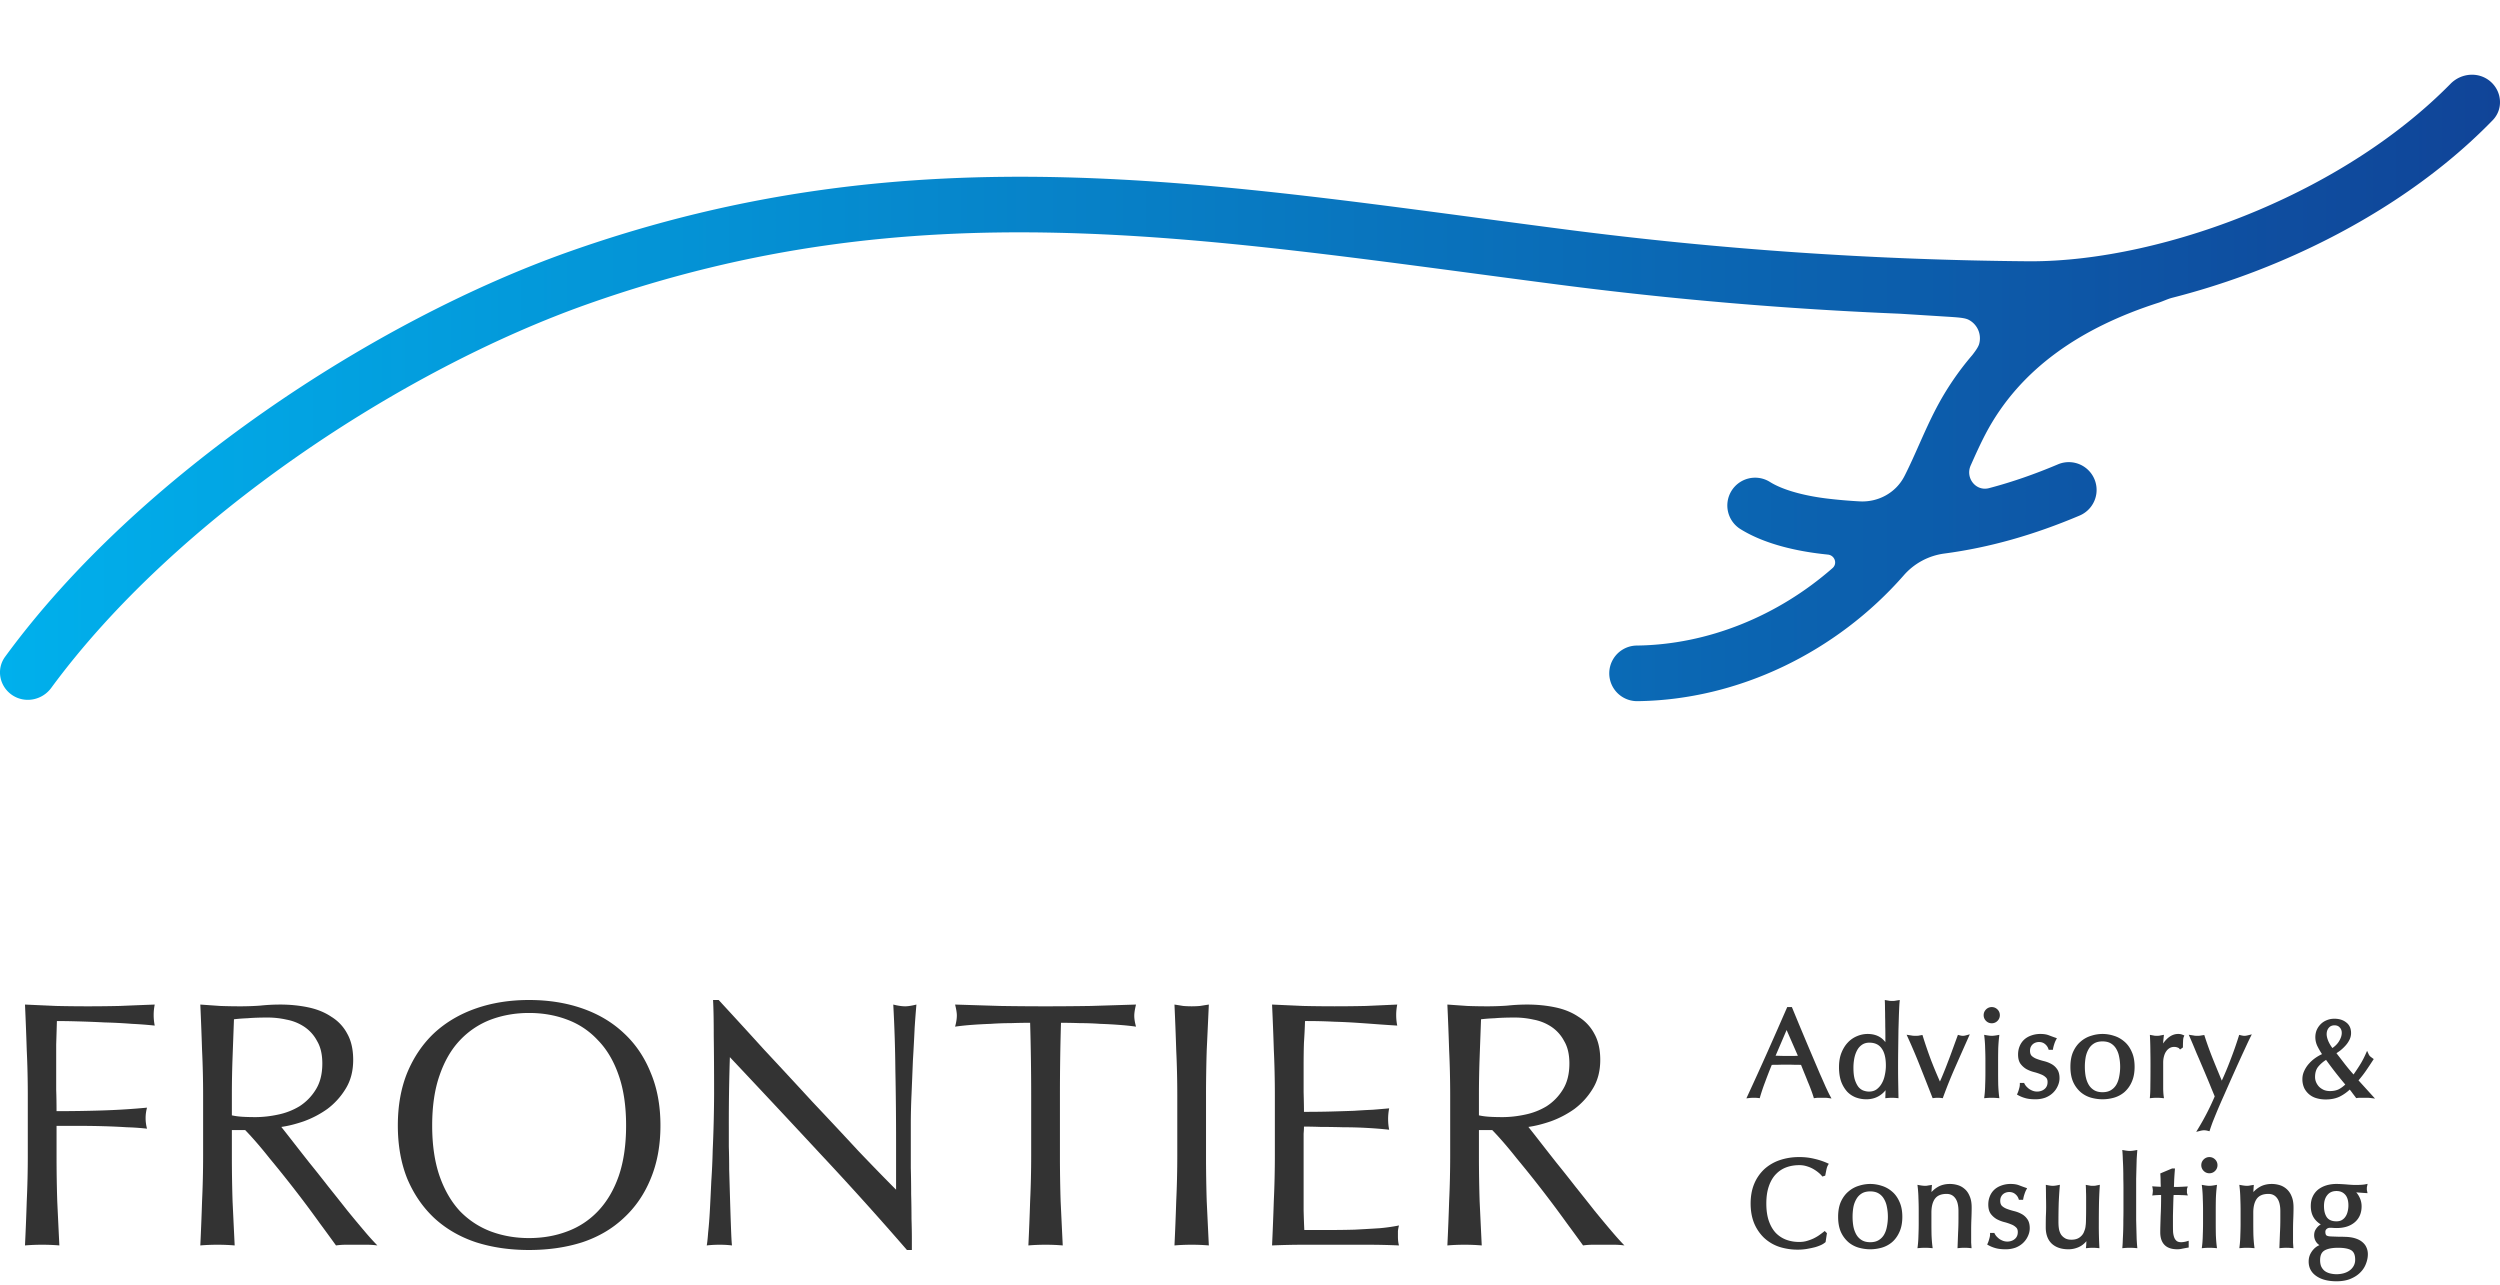 <svg width="288" height="148" fill="none" xmlns="http://www.w3.org/2000/svg"><path d="M282.303 9.651c1.241-1.261 3.257-1.416 4.596-.26s1.493 3.185.262 4.455c-6.754 6.965-15.471 12.425-24.421 16.229a86.702 86.702 0 01-12.484 4.224c-.509.13-.986.364-1.482.537l-.089.03c-8.854 2.834-15.985 7.56-19.964 15.154-.594 1.135-1.13 2.324-1.7 3.605-.636 1.429.598 3.007 2.111 2.61 2.637-.694 5.273-1.611 7.961-2.75a3.203 3.203 0 112.465 5.913c-5.214 2.205-10.321 3.677-15.588 4.372a7.524 7.524 0 00-4.662 2.514c-7.733 8.819-19.012 14.345-30.659 14.489h-.039a3.203 3.203 0 01-.04-6.406c8.195-.1 16.27-3.421 22.542-8.925.589-.517.25-1.468-.529-1.551a67.05 67.05 0 01-.804-.09c-2.371-.281-6.258-.985-9.222-2.814a3.203 3.203 0 113.33-5.472c1.705 1.068 4.432 1.662 6.646 1.924h.002c1.261.15 2.5.256 3.721.32 2.141.11 4.166-1.005 5.139-2.915l.079-.155c.586-1.165 1.116-2.367 1.695-3.668.566-1.274 1.177-2.635 1.876-3.972l.002-.003a32.73 32.73 0 014.163-6.143c.455-.589.705-.971.795-1.306a2.4 2.4 0 00-1.219-2.758c-.447-.23-1.196-.277-2.695-.371l-5.186-.326a449.532 449.532 0 01-39.339-3.35l-1.93-.252C137.255 27.26 105.43 21.73 67.8 34.994 46.326 42.565 20.296 59.661 5.902 79.246c-1.047 1.426-3.031 1.815-4.498.827s-1.862-2.98-.818-4.409C15.89 54.712 43.217 36.87 65.669 28.953c39.957-14.085 73.868-7.807 114.72-2.514a442.833 442.833 0 0053.265 3.66h.181c7.677.03 17.183-2.003 26.4-5.92 8.246-3.504 16.077-8.437 22.068-14.528z" fill="url(#paint0_linear_22421_2529)"/><path fill-rule="evenodd" clip-rule="evenodd" d="M272.687 136.672c-.008.041-.017.086-.025.135v.265l.025.127.051.255-.259-.017-.822-.058-.007-.001c-.071-.008-.142-.014-.212-.02.122.134.23.288.322.462l.07.138c.151.322.227.658.227 1.008 0 .722-.232 1.317-.706 1.764l-.099.087c-.525.441-1.224.652-2.072.652-.139 0-.278-.006-.417-.016h-.001a4.978 4.978 0 00-.374-.013.568.568 0 00-.362.141.406.406 0 00-.145.322c0 .22.051.34.112.403.07.063.231.124.545.133l.002.001.792.028c.259 0 .523.005.792.015.451.01.843.064 1.173.166.333.102.614.242.832.427.221.179.386.389.487.632.108.239.161.497.161.773 0 .361-.072.725-.213 1.089v.001a2.731 2.731 0 01-.649 1.006v.001c-.291.301-.665.545-1.116.736-.463.195-1.009.289-1.633.289-.955 0-1.735-.192-2.317-.597-.589-.401-.891-.966-.891-1.675 0-.273.048-.529.145-.766l.002-.007c.104-.228.234-.432.392-.611.159-.18.342-.326.546-.433.051-.027.102-.052.154-.076a1.298 1.298 0 01-.334-.305 1.351 1.351 0 01-.272-.841c0-.187.034-.362.103-.524l.002-.006.003-.005c.075-.15.167-.285.275-.405a1.47 1.47 0 01.381-.299 2.514 2.514 0 01-.741-.675l-.001-.002c-.278-.395-.411-.879-.411-1.439 0-.373.059-.709.181-1.002l.056-.123c.157-.323.373-.592.647-.803l.004-.003c.279-.206.593-.36.94-.462l.001-.001a4.04 4.04 0 011.12-.151c.186 0 .363.005.53.014.175.01.392.024.652.043l.002.001c.22.019.415.033.585.043.171.009.306.014.406.014.536 0 .908-.024 1.127-.068l.293-.059-.059.292zm-3.348 7.072c-.701 0-1.218.112-1.568.316l.001.001c-.315.192-.495.54-.495 1.111 0 .304.048.552.138.75.104.206.235.368.391.491.168.126.369.22.604.281a3.14 3.14 0 001.582-.013c.257-.072.48-.177.67-.315l.003-.003c.196-.136.353-.31.473-.524l.002-.004a1.43 1.43 0 00.175-.734c0-.54-.156-.867-.418-1.047-.284-.195-.79-.31-1.558-.31zm-.173-6.538c-.467 0-.81.158-1.055.46l-.002.002c-.25.3-.386.716-.386 1.269 0 .575.123 1.008.347 1.318.221.285.568.442 1.081.442.253 0 .452-.048.608-.133.176-.101.317-.229.424-.385l.001-.002c.12-.17.205-.363.258-.58l.001-.006a2.8 2.8 0 00.094-.726c0-.575-.137-.981-.38-1.248-.247-.271-.57-.411-.991-.411z" fill="#333"/><path d="M207.271 133.296a7.1 7.1 0 011.778.207 7.9 7.9 0 011.429.473l.199.09-.109.189c-.062.109-.119.27-.165.489-.048.23-.086.421-.114.573l-.022.114-.111.037-.215.071-.087-.104a3.002 3.002 0 00-.378-.363 4.15 4.15 0 00-.578-.398 3.324 3.324 0 00-.734-.313l-.006-.001v-.002a2.8 2.8 0 00-.887-.133c-.545 0-1.049.087-1.514.261-.395.15-.749.372-1.062.669l-.131.132c-.332.35-.598.804-.792 1.368-.192.549-.291 1.214-.291 1.994 0 .781.098 1.449.291 2.009l.076.203c.185.462.424.849.715 1.165.344.353.742.614 1.193.786l.177.061c.415.133.861.2 1.338.2.329 0 .626-.041.893-.121l.002-.001c.287-.083.545-.18.773-.289l.176-.091c.114-.062.22-.124.319-.187l.142-.096c.2-.142.364-.265.495-.368l.139-.109.253.253-.015.1-.13.85-.01.071-.054.047a2.194 2.194 0 01-.46.289l-.005.001a4.644 4.644 0 01-.707.257l-.004.001c-.265.069-.564.132-.894.19-.338.06-.692.09-1.057.09a6.894 6.894 0 01-2.165-.327l-.002-.001a4.774 4.774 0 01-1.742-1.037l-.002-.001a5.001 5.001 0 01-1.139-1.678l-.002-.004c-.27-.67-.403-1.426-.403-2.263 0-.836.133-1.588.404-2.25l.001-.001a4.84 4.84 0 011.156-1.695l.001-.002a5.06 5.06 0 011.782-1.049 6.845 6.845 0 012.255-.356z" fill="#333"/><path fill-rule="evenodd" clip-rule="evenodd" d="M215.45 136.392c.444 0 .882.07 1.314.211.439.133.836.352 1.191.657.361.3.645.694.857 1.176.226.484.336 1.067.336 1.74 0 .672-.109 1.258-.335 1.751-.212.474-.497.87-.858 1.179l-.002.002a3.214 3.214 0 01-1.197.629c-.43.119-.865.18-1.306.18-.431 0-.867-.061-1.305-.18h-.001a3.214 3.214 0 01-1.197-.629l-.002-.002a3.453 3.453 0 01-.872-1.176l-.002-.004c-.215-.492-.319-1.078-.319-1.75 0-.672.104-1.254.32-1.738v-.001c.222-.483.513-.879.875-1.179a3.26 3.26 0 011.19-.655l.165-.05a4.274 4.274 0 011.148-.161zm0 .857c-.395.001-.714.081-.964.231a1.751 1.751 0 00-.621.635l-.002.003a2.944 2.944 0 00-.349.926c-.065.362-.097.74-.097 1.132 0 .392.032.769.097 1.131.073.353.19.666.349.941l.061.095c.148.216.335.391.562.528.25.15.569.231.964.231.396 0 .713-.081.963-.231.26-.156.467-.363.623-.623.16-.275.272-.588.335-.941l.001-.005c.074-.36.112-.736.112-1.126 0-.39-.038-.766-.111-1.127l-.002-.004a2.705 2.705 0 00-.335-.927l-.001-.002a1.749 1.749 0 00-.622-.636c-.25-.15-.567-.23-.963-.231z" fill="#333"/><path d="M231.64 136.392c.37 0 .694.049.964.156.247.096.481.182.7.258l.219.076-.109.205c-.07.13-.138.296-.202.499a3.59 3.59 0 00-.123.462l-.028.166h-.484l-.045-.136a1.163 1.163 0 00-.385-.528c-.18-.149-.407-.229-.694-.229a1.18 1.18 0 00-.369.062.986.986 0 00-.325.18.943.943 0 00-.237.311c-.061.12-.095.271-.095.458 0 .269.07.453.187.579.151.142.338.258.565.345.241.093.508.177.799.252.311.071.6.177.865.32.277.139.507.338.687.593.205.275.296.638.296 1.065 0 .309-.07.611-.206.905v-.001a2.401 2.401 0 01-.471.704l-.09.091c-.241.23-.533.412-.871.545l-.005.002a3.33 3.33 0 01-1.147.185c-.453 0-.843-.044-1.165-.138a3.635 3.635 0 01-.791-.32l-.159-.091.076-.165c.051-.111.106-.267.162-.473l.001-.006c.065-.212.093-.373.093-.489v-.199h.494l.055.11c.038.077.1.169.188.275.095.103.203.203.324.299a2.2 2.2 0 00.43.221 1.45 1.45 0 00.96.014l.003-.001c.152-.051.278-.121.381-.208l.005-.005a.895.895 0 00.26-.331c.063-.133.097-.291.097-.478 0-.226-.057-.38-.151-.486l-.05-.05a1.562 1.562 0 00-.55-.344l-.007-.002a5.624 5.624 0 00-.793-.264 3.913 3.913 0 01-.865-.334l-.005-.003a2.297 2.297 0 01-.694-.615l-.002-.004c-.195-.276-.282-.638-.282-1.065 0-.297.044-.574.133-.831l.04-.109c.116-.293.285-.548.508-.76.196-.187.432-.334.702-.444l.117-.045a3.027 3.027 0 011.089-.184zm5.637.358a46.023 46.023 0 00-.115 1.893 74.865 74.865 0 00-.029 2.094c0 .49.043.85.12 1.089.061.183.129.324.201.427l.073.091.003.005c.116.131.263.246.443.341.179.08.393.124.647.124.374 0 .671-.08.9-.228.24-.163.408-.356.516-.576.065-.159.116-.292.152-.4a2.03 2.03 0 00.077-.417l.001-.01.018-.146c.015-.16.023-.361.023-.602v-.006c.01-.323.015-.768.015-1.333v-1.21c0-.208-.005-.407-.014-.595l-.001-.01c0-.188-.005-.367-.014-.536l-.013-.251.247.045c.102.018.2.037.293.055a2.701 2.701 0 00.551 0l.277-.055.254-.05-.017.258a43.346 43.346 0 00-.086 2.164c-.01.69-.015 1.424-.015 2.201a46.974 46.974 0 00.058 2.452l.011.231-.229-.023a5.336 5.336 0 00-1.084 0l-.244.024.027-.244c.009-.078.013-.162.013-.251v-.01l.001-.01c.009-.089.014-.183.014-.283v-.012c-.202.243-.434.44-.699.589l-.163.081a2.877 2.877 0 01-1.215.261c-.784-.001-1.427-.207-1.905-.642l-.004-.004c-.471-.45-.694-1.085-.694-1.872 0-.509.004-.943.014-1.3v-.006c.019-.361.029-.718.029-1.07 0-.334-.005-.697-.015-1.089v-.005c0-.391-.005-.788-.014-1.19l-.006-.248.243.048c.233.047.421.069.566.069.135 0 .318-.022.552-.069l.258-.052-.021.263zm13.262-1.93c-.029.363-.053.722-.072 1.075-.008.278-.019.558-.033.842h.376c.286-.01.596-.024.931-.043l.292-.016-.093.278c.003-.007.001-.005-.001.016a.782.782 0 00-.003.079v.303c0 .029.001.05.003.066s.003.02.001.014l.095.284-.298-.023a4.964 4.964 0 00-.374-.014h-.014a6.006 6.006 0 00-.418-.014h-.528c-.007.071-.014.163-.022.276a230.031 230.031 0 00-.057 2.108v1.075c0 .266.004.527.013.784.018.241.064.456.133.646.065.17.161.303.284.403.105.085.275.143.537.143.063 0 .152-.008.272-.026l.002-.001c.128-.018.233-.04.317-.066l.256-.076v.779l-.164.029c-.162.028-.344.062-.545.1h-.001a2.531 2.531 0 01-.597.076c-.634-.001-1.143-.156-1.482-.507-.336-.347-.488-.842-.488-1.449 0-.261.005-.542.014-.842.01-.306.02-.637.029-.992v-.005l.025-.569c.008-.198.013-.405.018-.62.008-.385.012-.807.013-1.266h-.26c-.069 0-.143.005-.223.014h-.023c-.079 0-.164.005-.254.014l-.258.026.043-.256a.785.785 0 00.011-.126v-.016l.003-.017a.836.836 0 00.012-.14.533.533 0 00-.01-.105l-.005-.019v-.02a.54.54 0 00-.01-.105l-.051-.255.259.018c.301.02.545.031.73.037a33.032 33.032 0 01-.02-.509v-.007c0-.283-.01-.577-.029-.88l-.008-.141.129-.055 1.196-.504.037-.015h.327l-.017.214zm-25.907 1.572c.288 0 .575.04.861.122.306.085.581.233.823.444.25.207.444.489.587.837.158.35.232.787.232 1.301 0 .416-.01.846-.029 1.29-.019.429-.029.886-.029 1.373v1.384l.045.652-.234-.023a5.736 5.736 0 00-1.156 0l-.227.022.009-.228.058-1.54v-.004c.028-.524.043-1.063.043-1.616v-.878c0-.7-.137-1.192-.377-1.507l-.002-.002c-.239-.321-.562-.481-.993-.481-.629 0-1.056.191-1.325.541l-.001-.001c-.271.366-.419.899-.419 1.623v1.224c0 .429.005.882.014 1.36l.017.341c.02.332.047.64.082.923l.031.244-.244-.021a7.215 7.215 0 00-1.262 0l-.245.021.031-.244c.047-.375.075-.796.084-1.261l.001-.003c.019-.478.028-.931.028-1.36v-1.498c0-.429-.009-.878-.028-1.346l-.001-.004a13.78 13.78 0 00-.085-1.32l-.031-.265.264.047a3.8 3.8 0 00.612.069c.068 0 .142-.005.222-.014a6.91 6.91 0 01.325-.056l.246-.038-.019.249c-.014.192-.025.385-.032.577.205-.225.433-.413.684-.562.41-.251.893-.372 1.44-.372zm37.08 0c.287 0 .575.04.861.122a2.115 2.115 0 011.41 1.281c.158.35.231.787.231 1.301 0 .416-.01.846-.029 1.29-.019.429-.028.886-.028 1.373v1.397l.028.404.017.235-.235-.023a5.736 5.736 0 00-1.156 0l-.226.022.008-.228.058-1.54v-.004a29.27 29.27 0 00.043-1.616v-.878c0-.7-.136-1.192-.377-1.507l-.001-.002c-.239-.321-.563-.481-.993-.481-.63 0-1.057.191-1.326.541v-.001c-.272.366-.419.899-.419 1.623v1.224c0 .429.004.882.014 1.36l.017.341c.019.332.047.64.082.923l.031.244-.245-.021a7.176 7.176 0 00-1.261 0l-.245.021.03-.244c.047-.375.076-.796.085-1.261v-.003c.019-.478.029-.931.029-1.36v-1.498c0-.429-.01-.878-.029-1.346v-.004a13.78 13.78 0 00-.085-1.32l-.031-.265.263.047c.264.047.467.069.613.069.068 0 .141-.005.22-.014a8.59 8.59 0 01.326-.056l.247-.038-.019.249c-.014.192-.025.385-.033.577.205-.225.433-.413.685-.562.41-.251.893-.372 1.44-.372zm-6.345.365c-.048.407-.081.849-.1 1.324-.009.468-.014.917-.014 1.346v1.498c0 .429.005.882.014 1.36l.017.341c.02.332.047.64.083.923l.03.244-.245-.021a7.176 7.176 0 00-1.261 0l-.245.021.03-.244c.047-.375.076-.796.085-1.261v-.003c.019-.478.029-.931.029-1.36v-1.498c0-.429-.01-.878-.029-1.346v-.004a13.78 13.78 0 00-.085-1.32l-.031-.265.263.047c.264.047.467.069.613.069.147 0 .35-.022.614-.069l.263-.047-.031.265zm-9.167-4.024c-.019.236-.039.525-.058.867h.001l-.029 1.066-.029 1.137v4.733l.029 1.132.029 1.065c.019.332.038.607.057.824l.02.235-.235-.02a7.176 7.176 0 00-1.262 0l-.235.02.02-.235c.019-.216.033-.49.042-.824v-.005a35.477 35.477 0 00.058-2.192v-.005c.01-.383.015-.737.015-1.061v-2.607c0-.324-.005-.677-.015-1.06v-.005l-.003-.57a35.456 35.456 0 00-.054-1.622l-.001-.006a16.369 16.369 0 00-.042-.867l-.021-.257.254.045c.264.047.467.069.613.069.146 0 .35-.022.613-.069l.253-.045-.02.257zm8.321.563c.255 0 .478.093.659.273a.905.905 0 01.274.659.905.905 0 01-.274.659.905.905 0 01-.659.274.903.903 0 01-.658-.274.906.906 0 01-.275-.659c0-.255.094-.478.275-.659a.906.906 0 01.658-.273zm4.694-13.753c-.066.131-.176.359-.329.684-.144.317-.322.701-.533 1.152l-.676 1.482h.001c-.24.538-.49 1.094-.749 1.669l.001.001-.749 1.699-.001.002a84.976 84.976 0 00-.689 1.579h-.001c-.211.508-.397.964-.559 1.366l-.001-.001c-.152.409-.265.731-.34.966l-.057.177-.18-.045a1.87 1.87 0 00-.442-.066c-.112 0-.259.02-.441.066l-.467.117.249-.413a29.08 29.08 0 001.883-3.671c-.101-.247-.228-.557-.384-.93l-.002-.003c-.163-.411-.34-.842-.531-1.292v-.001c-.192-.46-.389-.926-.59-1.395l-.001-.002a82.838 82.838 0 00-.574-1.335l-.003-.006c-.172-.421-.325-.79-.459-1.106-.135-.316-.235-.551-.302-.703l-.145-.331.357.055c.123.019.237.037.341.056a3.166 3.166 0 00.582 0c.105-.019.219-.037.342-.056l.167-.026.052.161c.296.917.626 1.825.989 2.722.311.771.637 1.563.977 2.376a36.75 36.75 0 00.957-2.285l.001-.002c.372-.956.702-1.892.989-2.809l.055-.179.182.045c.184.046.325.067.427.067.102 0 .243-.021.427-.067l.419-.104-.193.386z" fill="#333"/><path fill-rule="evenodd" clip-rule="evenodd" d="M268.921 117.357c.534 0 .991.135 1.353.419.385.286.569.707.569 1.232 0 .274-.064.537-.19.789a3.003 3.003 0 01-.472.679 5.04 5.04 0 01-.593.554l-.004.003a7.656 7.656 0 01-.426.294c.343.441.679.876 1.007 1.304l.279.349c.225.276.453.543.685.801.252-.364.485-.711.695-1.043l.001-.001.185-.304c.181-.309.348-.635.5-.979l.179-.4.183.398a.848.848 0 00.161.234c.09.073.179.142.268.207l.152.11-.102.158c-.269.416-.537.82-.806 1.21-.244.354-.527.716-.846 1.088l1.902 2.096-.532-.067a3.19 3.19 0 00-.39-.024h-.79a2.53 2.53 0 00-.336.023l-.118.017-.07-.096a18.599 18.599 0 00-.321-.423l-.005-.008a7.465 7.465 0 00-.349-.456 4.951 4.951 0 01-1.122.791l-.001.001c-.466.233-1.021.345-1.657.345-.354 0-.693-.045-1.014-.137a2.253 2.253 0 01-.848-.425 2.286 2.286 0 01-.596-.738l-.003-.006a2.436 2.436 0 01-.213-1.044c0-.314.066-.618.199-.911a3.3 3.3 0 01.523-.825l.177-.193a4.32 4.32 0 01.612-.515c.233-.162.483-.305.749-.428a8.588 8.588 0 01-.503-.862 2.388 2.388 0 01-.267-1.074c0-.3.051-.581.157-.84l.003-.005c.113-.255.265-.478.455-.669.2-.2.433-.352.698-.457l.102-.04c.241-.088.502-.132.78-.132zm-.959 4.742a3.699 3.699 0 00-.908.791c-.234.293-.359.683-.359 1.185 0 .205.042.408.128.61.084.192.2.365.346.519.153.145.334.265.545.36.207.083.435.127.688.127.416 0 .76-.074 1.036-.212.247-.13.492-.31.739-.54a46.647 46.647 0 01-1.141-1.403 46.71 46.71 0 01-1.074-1.437zm.971-3.982c-.285.001-.495.097-.652.281-.164.193-.25.435-.25.739 0 .223.063.499.204.83.124.273.277.529.458.768.343-.238.598-.503.77-.792l.001-.001c.211-.35.307-.665.307-.947 0-.267-.079-.471-.229-.628l-.007-.006c-.137-.157-.33-.244-.602-.244zm-51.564-2.877l.325.057a3.035 3.035 0 00.568 0c.105-.019.218-.038.34-.057l.252-.038-.024.253c-.014.15-.027.336-.039.557l-.032.77c-.019.576-.038 1.214-.058 1.914l-.028 2.157c-.01.739-.015 1.415-.015 2.028 0 .662.005 1.256.015 1.783l.028 1.627.004.223-.222-.022a5.321 5.321 0 00-1.069 0l-.226.022.029-.924a2.636 2.636 0 01-.495.488l-.001-.001c-.21.168-.459.303-.743.404a2.987 2.987 0 01-1.003.156 3.46 3.46 0 01-1.146-.199h-.002a2.738 2.738 0 01-1.009-.652l-.005-.004a3.618 3.618 0 01-.701-1.158l-.002-.005c-.173-.478-.257-1.04-.257-1.68 0-.634.094-1.193.288-1.673.191-.471.438-.868.747-1.187a3.02 3.02 0 011.063-.723 3.14 3.14 0 011.197-.244c.563 0 1.053.127 1.461.391.225.146.42.332.586.554v-.718c0-.363-.004-.726-.014-1.089v-.005c0-.373-.005-.727-.015-1.061v-.005l-.003-.487a21.657 21.657 0 00-.011-.457v-.007c0-.295-.005-.556-.014-.783l-.01-.245.241.04zm-2.02 4.874c-.313 0-.578.073-.801.213l-.082.055a1.758 1.758 0 00-.487.54h.001c-.151.258-.27.569-.352.937a5.778 5.778 0 00-.111 1.166c0 .562.056 1.015.163 1.363.118.356.261.634.423.84.173.199.361.33.565.404.22.079.433.118.638.118.341 0 .622-.083.853-.239.243-.175.444-.397.602-.67l.001-.002c.17-.286.292-.61.365-.974l.001-.005c.083-.37.125-.739.125-1.108 0-.901-.174-1.553-.494-1.984l-.001-.002c-.312-.43-.771-.652-1.409-.652z" fill="#333"/><path d="M235.071 119.112c.37 0 .693.049.963.156.248.096.482.182.7.258l.22.076-.109.205a2.99 2.99 0 00-.203.499 3.767 3.767 0 00-.123.462l-.027.166h-.484l-.046-.136a1.167 1.167 0 00-.384-.528c-.18-.149-.407-.229-.694-.229a1.17 1.17 0 00-.369.062.945.945 0 00-.563.491c-.06.12-.094.271-.094.458 0 .27.071.455.189.581.151.141.337.256.563.343.241.093.507.177.798.252.312.071.601.177.866.32.275.138.503.335.683.588.207.276.3.641.3 1.07 0 .307-.07.607-.204.898a2.438 2.438 0 01-.563.801c-.242.23-.533.412-.871.545l-.005.002a3.336 3.336 0 01-1.148.185c-.453 0-.843-.044-1.164-.138a3.645 3.645 0 01-.792-.32l-.158-.091.077-.165a3.28 3.28 0 00.161-.473l.001-.006a1.8 1.8 0 00.093-.489v-.199h.493l.055.11c.039.077.101.169.189.275.095.104.204.204.327.301.129.085.27.158.426.219a1.455 1.455 0 00.96.014l.004-.001c.151-.051.277-.121.381-.208l.005-.005a.895.895 0 00.26-.331c.062-.133.096-.291.096-.478 0-.226-.056-.38-.15-.486l-.051-.05a1.553 1.553 0 00-.55-.344l-.006-.002a5.667 5.667 0 00-.793-.264 3.894 3.894 0 01-.865-.334l-.006-.003a2.29 2.29 0 01-.692-.615l-.004-.004c-.195-.276-.281-.638-.281-1.065 0-.339.056-.654.173-.94.116-.293.285-.548.508-.76.224-.213.499-.375.819-.489a3.03 3.03 0 011.089-.184z" fill="#333"/><path fill-rule="evenodd" clip-rule="evenodd" d="M242.208 119.112c.444 0 .883.07 1.315.211.437.132.833.352 1.188.655.362.3.648.695.86 1.178l.079.186c.173.445.256.965.256 1.554 0 .672-.109 1.258-.335 1.751h.001a3.3 3.3 0 01-.858 1.179l-.003.002a3.21 3.21 0 01-1.196.629c-.43.119-.866.18-1.307.18a5.01 5.01 0 01-1.305-.18 3.214 3.214 0 01-1.197-.629l-.003-.002a3.438 3.438 0 01-.871-1.176l-.002-.004c-.216-.492-.319-1.078-.319-1.75 0-.672.103-1.254.319-1.738l.001-.001c.221-.482.511-.877.872-1.177a3.278 3.278 0 011.193-.657l.165-.05a4.262 4.262 0 011.147-.161zm0 .857c-.395.001-.713.081-.963.231a1.762 1.762 0 00-.622.635l-.001.003c-.16.266-.277.576-.35.931a6.354 6.354 0 00-.097 1.127c0 .39.032.766.097 1.126l.063.26c.071.25.167.479.287.686l.061.095c.148.216.335.391.562.528.25.15.568.231.963.231.396 0 .714-.081.964-.231.26-.156.467-.363.623-.623.159-.275.272-.588.335-.941l.001-.005c.074-.36.111-.736.111-1.126 0-.391-.037-.766-.111-1.127l-.001-.004a2.726 2.726 0 00-.335-.927l-.001-.002a1.757 1.757 0 00-.622-.636c-.25-.15-.568-.231-.964-.231zm-35.733-3.831l.749 1.815.82 1.957c.278.662.557 1.32.835 1.972.278.653.538 1.262.778 1.829.249.554.469 1.052.66 1.493l.272.578c.08.166.151.305.211.417l.189.348-.391-.056a2.552 2.552 0 00-.361-.027h-.763c-.104 0-.22.009-.346.027l-.169.024-.049-.163a13.104 13.104 0 00-.27-.78v-.002a18.555 18.555 0 00-.386-.969l-.002-.006a51.836 51.836 0 00-.416-1.033l-.001-.002c-.125-.31-.244-.606-.355-.887-.263-.007-.53-.011-.8-.011h-.006a27.728 27.728 0 00-1.816 0h-.006c-.244 0-.492.004-.743.011a58.41 58.41 0 00-.784 2.019l-.001.001a22.58 22.58 0 00-.557 1.655l-.046.163-.168-.02a4.41 4.41 0 00-.509-.027c-.186 0-.356.009-.51.027l-.352.041.149-.322a377.035 377.035 0 002.274-5.008c.739-1.66 1.482-3.349 2.231-5.067l.052-.119h.536l.051.122zm-1.928 5.481c.158.002.319.007.484.013.267.009.524.014.771.014h.799l.514-.019-1.298-2.97-1.27 2.962z" fill="#333"/><path d="M250.916 119.112c.091 0 .173.004.244.016l.005.001c.087.013.183.042.285.083l.187.075-.077.186c-.034.082-.062.23-.071.464-.01.228-.015.437-.015.626v.102l-.083.06-.1.071-.151.107-.117-.141c-.011-.013-.061-.051-.199-.097l-.004-.002a1.04 1.04 0 00-.351-.06c-.198 0-.37.045-.519.131a1.225 1.225 0 00-.397.373l-.003.004c-.108.15-.195.338-.257.569l-.001.002a2.711 2.711 0 00-.093.724v3.068c.01.329.029.593.056.793l.034.25-.251-.025a5.736 5.736 0 00-1.141 0l-.239.024.021-.239c.028-.318.043-.753.043-1.308v-.003c.01-.565.014-1.255.014-2.07v-.461c0-.373-.004-.804-.014-1.292v-.004c0-.486-.014-1.044-.043-1.676l-.012-.249.246.045c.102.018.2.037.293.055a2.681 2.681 0 00.523 0c.094-.018.192-.037.294-.055l.262-.048-.029.265c-.034.3-.055.543-.066.73.498-.703 1.071-1.094 1.726-1.094zm-20.621.365c-.047.407-.08.849-.099 1.324-.009.468-.014.917-.014 1.346v1.498c0 .429.005.882.014 1.36l.017.341c.02.332.047.64.082.923l.03.244-.244-.021a7.176 7.176 0 00-1.262 0l-.244.021.03-.244c.047-.375.076-.796.085-1.261v-.003c.019-.478.029-.931.029-1.36v-1.498c0-.429-.01-.878-.029-1.346v-.004a13.78 13.78 0 00-.085-1.32l-.031-.265.263.047c.264.047.467.068.613.069.146 0 .35-.022.613-.069l.263-.047-.031.265zm-3.544.058a840.122 840.122 0 00-1.525 3.441 55.957 55.957 0 00-1.364 3.386l-.054.15-.158-.021a3.532 3.532 0 00-.856 0l-.154.019-.057-.143a459.679 459.679 0 00-1.338-3.398v-.001a68.143 68.143 0 00-1.451-3.432l-.152-.334.363.056.351.055c.108.009.221.015.339.015.096 0 .194-.005.29-.014l.011-.001.059-.011.02-.004.02-.004.02-.003.099-.018.079-.014.173-.032.052.168c.296.946.617 1.878.961 2.795l.272.686c.229.563.472 1.135.729 1.716.126-.275.25-.562.372-.864l.001-.002c.19-.458.377-.931.558-1.418l.002-.003c.191-.488.372-.976.544-1.463l.002-.001c.182-.499.359-.985.532-1.455l.063-.172.177.049c.162.045.292.064.393.065.1 0 .231-.02.393-.065l.407-.113-.173.385zm2.699-3.519c.255 0 .478.093.659.273a.905.905 0 01.274.659.905.905 0 01-.274.659.905.905 0 01-.659.274.905.905 0 01-.659-.274.909.909 0 01-.274-.659c0-.255.094-.478.274-.659a.908.908 0 01.659-.273z" fill="#333"/><path fill-rule="evenodd" clip-rule="evenodd" d="M60.937 115.2c2.235 0 4.281.323 6.14.969 1.857.646 3.446 1.589 4.766 2.828 1.346 1.239 2.383 2.76 3.11 4.564.754 1.777 1.131 3.811 1.131 6.1 0 2.289-.377 4.335-1.131 6.139-.727 1.778-1.764 3.286-3.11 4.524-1.32 1.239-2.909 2.168-4.767 2.787-1.858.593-3.904.889-6.14.889-2.208 0-4.24-.296-6.099-.889-1.858-.619-3.46-1.548-4.806-2.787-1.32-1.238-2.356-2.746-3.11-4.524-.727-1.804-1.091-3.85-1.091-6.139s.364-4.323 1.09-6.1c.755-1.804 1.791-3.325 3.11-4.564 1.347-1.239 2.949-2.182 4.807-2.828 1.858-.646 3.891-.969 6.1-.969zm0 1.494c-1.562 0-3.03.257-4.403.768a9.523 9.523 0 00-3.555 2.383c-.996 1.05-1.777 2.397-2.342 4.039-.566 1.616-.85 3.542-.85 5.777 0 2.235.284 4.173.85 5.816.565 1.616 1.346 2.962 2.342 4.039a9.726 9.726 0 003.555 2.343c1.373.512 2.84.767 4.403.767 1.588 0 3.056-.255 4.403-.767a9.3 9.3 0 003.554-2.343c1.023-1.077 1.817-2.423 2.383-4.039.565-1.643.849-3.581.849-5.816s-.284-4.161-.85-5.777c-.565-1.642-1.359-2.989-2.382-4.039a9.115 9.115 0 00-3.554-2.383c-1.347-.511-2.815-.768-4.403-.768z" fill="#333"/><path d="M82.79 115.2a861.347 861.347 0 015.25 5.736c1.886 2.019 3.743 4.026 5.574 6.018a697.216 697.216 0 015.251 5.615c1.67 1.75 3.125 3.245 4.363 4.484v-5.494c0-2.827-.027-5.574-.081-8.24a163.997 163.997 0 00-.242-7.594c.538.135.996.202 1.373.202.323 0 .754-.067 1.293-.202a123.24 123.24 0 00-.202 2.666c-.054 1.185-.121 2.45-.202 3.797-.054 1.346-.108 2.666-.162 3.958a77.84 77.84 0 00-.08 3.11v5.292c.027.996.04 2.007.04 3.03.027.996.04 1.939.04 2.827.027.862.041 1.616.041 2.262V144h-.566a378.911 378.911 0 00-9.896-10.987c-3.5-3.77-7.001-7.513-10.502-11.229-.027.754-.054 1.764-.08 3.029a248.29 248.29 0 00-.041 5.17v2.101c.026.835.04 1.71.04 2.626l.081 2.787c.027.942.054 1.818.081 2.625.027.808.054 1.522.08 2.141.028.592.054.997.081 1.212-.43-.054-.902-.081-1.413-.081-.539 0-1.037.027-1.495.081.054-.269.108-.768.162-1.495.08-.727.147-1.588.201-2.585.054-1.023.108-2.127.162-3.312.08-1.185.135-2.37.162-3.554a154.188 154.188 0 00.161-6.503c0-2.586-.013-4.807-.04-6.665 0-1.858-.027-3.245-.081-4.161h.646zm-64.965.525a6.06 6.06 0 000 2.423 46.341 46.341 0 00-2.626-.201 58.525 58.525 0 00-3.15-.162 126.59 126.59 0 00-3.07-.121c-.97-.027-1.778-.04-2.424-.04-.027.942-.054 1.845-.081 2.706v5.21c.027.781.04 1.603.04 2.465 1.778 0 3.528-.027 5.252-.081a81.22 81.22 0 005.17-.323 4.675 4.675 0 00-.162 1.211c0 .404.054.808.162 1.212a26.39 26.39 0 00-2.303-.162 75.058 75.058 0 00-2.625-.12 94.553 94.553 0 00-2.788-.041H6.515v3.433c0 1.777.026 3.528.08 5.251.08 1.723.162 3.42.243 5.09-.62-.054-1.28-.081-1.98-.081s-1.36.027-1.98.081c.082-1.67.149-3.367.203-5.09.08-1.723.121-3.474.121-5.251v-6.947c0-1.778-.04-3.514-.121-5.211a371.311 371.311 0 00-.202-5.251l3.595.161a163.177 163.177 0 007.311 0 717.6 717.6 0 014.04-.161z" fill="#333"/><path fill-rule="evenodd" clip-rule="evenodd" d="M32.285 115.725c1.131 0 2.208.108 3.232.323 1.023.216 1.911.579 2.665 1.091A5.026 5.026 0 0140 119.078c.457.808.687 1.817.687 3.029 0 1.293-.297 2.41-.89 3.352a8.19 8.19 0 01-2.1 2.303 11.28 11.28 0 01-2.706 1.414c-.942.323-1.804.539-2.585.646.323.404.768.969 1.333 1.696.566.727 1.198 1.535 1.899 2.424.7.862 1.427 1.778 2.18 2.747A432.63 432.63 0 0140 139.436c.7.861 1.36 1.655 1.979 2.382a29.84 29.84 0 001.495 1.657 9.14 9.14 0 00-1.212-.081h-2.383c-.404 0-.795.027-1.172.081a216.973 216.973 0 00-1.858-2.545 125.587 125.587 0 00-2.706-3.636 136.498 136.498 0 00-3.07-3.836c-1.023-1.293-1.966-2.383-2.828-3.272h-1.534v2.948c0 1.777.027 3.528.08 5.251.081 1.723.162 3.42.243 5.09-.62-.054-1.28-.081-1.98-.081s-1.36.027-1.978.081c.08-1.67.147-3.367.201-5.09.081-1.723.122-3.474.122-5.251v-6.947c0-1.778-.041-3.514-.122-5.211a373.118 373.118 0 00-.201-5.251l2.302.161c.753.027 1.521.041 2.302.041.781 0 1.548-.027 2.302-.081.754-.08 1.522-.121 2.303-.121zm-1.414 1.495c-.942 0-1.723.027-2.343.08-.619.027-1.144.068-1.575.121l-.162 4.403a119.75 119.75 0 00-.08 4.363v2.302c.377.081.781.135 1.212.162.458.027.956.04 1.494.04.835 0 1.697-.094 2.585-.283a7.808 7.808 0 002.505-.969 5.964 5.964 0 001.858-1.899c.511-.807.767-1.817.767-3.029 0-1.05-.202-1.912-.606-2.585a4.455 4.455 0 00-1.495-1.656 5.496 5.496 0 00-2.019-.808 9.885 9.885 0 00-2.141-.242z" fill="#333"/><path d="M130.869 115.725c-.134.539-.201.97-.201 1.293 0 .35.067.767.201 1.252a28.251 28.251 0 00-1.938-.202c-.7-.054-1.441-.094-2.222-.121a32.213 32.213 0 00-2.302-.081 61.03 61.03 0 00-2.182-.04c-.081 2.773-.121 5.56-.121 8.361v6.947c0 1.777.027 3.528.081 5.251.081 1.723.162 3.42.243 5.09a22.849 22.849 0 00-1.98-.081c-.7 0-1.36.027-1.979.081.081-1.67.148-3.367.202-5.09.081-1.723.121-3.474.121-5.251v-6.947c0-2.801-.04-5.588-.121-8.361-.7 0-1.441.013-2.222.04-.754 0-1.521.027-2.302.081-.754.027-1.495.067-2.222.121-.7.053-1.333.121-1.898.202.134-.485.202-.916.202-1.293 0-.296-.068-.713-.202-1.252l5.211.161a327.375 327.375 0 0010.421 0l5.21-.161zm8.146 5.251a163.85 163.85 0 00-.081 5.211v6.947c0 1.777.027 3.528.081 5.251.081 1.723.162 3.42.243 5.09a22.849 22.849 0 00-1.98-.081c-.7 0-1.359.027-1.979.081.081-1.67.148-3.367.202-5.09.081-1.723.122-3.474.122-5.251v-6.947c0-1.778-.041-3.514-.122-5.211a370.152 370.152 0 00-.202-5.251c.35.054.687.108 1.01.161a11.628 11.628 0 001.939 0c.323-.053.66-.107 1.01-.161-.081 1.778-.162 3.528-.243 5.251zm21.947-5.251a6.135 6.135 0 000 2.423c-.862-.053-1.657-.107-2.384-.161-.7-.053-1.454-.107-2.262-.161a64.462 64.462 0 00-2.585-.122 60.662 60.662 0 00-3.393-.08 65.639 65.639 0 01-.121 2.464c-.027.78-.04 1.669-.04 2.665v3.07c.026.996.04 1.75.04 2.262 1.185 0 2.249-.013 3.191-.04.942-.027 1.804-.054 2.585-.081a79.083 79.083 0 012.141-.121c.673-.054 1.306-.108 1.898-.162-.08.404-.121.822-.121 1.253 0 .403.041.807.121 1.211a43.38 43.38 0 00-2.463-.202 47.362 47.362 0 00-2.788-.081c-.915-.026-1.79-.04-2.625-.04a60.703 60.703 0 00-1.939-.04c0 .242-.014.511-.04.807v8.847c.026.996.053 1.75.08 2.261h2.828c1.023 0 2.019-.013 2.989-.04.996-.053 1.925-.107 2.787-.161a20.58 20.58 0 002.303-.324 3.957 3.957 0 00-.122.646v.606c0 .431.041.782.122 1.051a81.679 81.679 0 00-3.636-.081h-7.311c-1.211 0-2.437.027-3.676.081.081-1.723.148-3.434.202-5.13.081-1.723.121-3.474.121-5.251v-6.948c0-1.777-.04-3.527-.121-5.25a330.875 330.875 0 00-.202-5.171l3.595.161a163.252 163.252 0 007.231 0l3.595-.161z" fill="#333"/><path fill-rule="evenodd" clip-rule="evenodd" d="M175.947 115.725c1.131 0 2.208.108 3.231.323 1.024.216 1.913.579 2.667 1.091a5.025 5.025 0 011.817 1.939c.458.808.687 1.817.687 3.029 0 1.292-.296 2.41-.889 3.352a8.18 8.18 0 01-2.101 2.303 11.27 11.27 0 01-2.706 1.414c-.942.323-1.804.539-2.585.646.324.404.768.969 1.334 1.696.565.727 1.198 1.535 1.898 2.424.7.862 1.427 1.778 2.181 2.747a470.5 470.5 0 012.181 2.747c.7.861 1.36 1.655 1.979 2.382.62.727 1.118 1.28 1.495 1.657a9.138 9.138 0 00-1.212-.081h-2.383c-.404 0-.794.027-1.171.081a217.716 217.716 0 00-1.859-2.545 136.321 136.321 0 00-5.776-7.472c-1.023-1.293-1.965-2.384-2.827-3.272h-1.535v2.948c0 1.777.027 3.528.081 5.251.081 1.723.161 3.42.242 5.09a22.825 22.825 0 00-1.979-.081c-.7 0-1.36.027-1.98.081.081-1.67.149-3.367.203-5.09.081-1.723.121-3.474.121-5.251v-6.947c0-1.778-.04-3.514-.121-5.211a370.316 370.316 0 00-.203-5.251l2.303.161c.754.027 1.521.041 2.302.041.781 0 1.549-.027 2.303-.081a21.8 21.8 0 012.302-.121zm-1.413 1.495c-.943 0-1.724.027-2.343.08-.62.027-1.145.068-1.576.121l-.161 4.403a117.535 117.535 0 00-.081 4.363v2.302c.377.081.781.135 1.212.162.457.027.956.04 1.494.04.835 0 1.697-.094 2.585-.283a7.807 7.807 0 002.505-.969 5.967 5.967 0 001.858-1.899c.512-.807.767-1.817.767-3.029 0-1.05-.202-1.912-.606-2.585a4.456 4.456 0 00-1.494-1.656 5.5 5.5 0 00-2.019-.808 9.887 9.887 0 00-2.141-.242z" fill="#333"/><defs><linearGradient id="paint0_linear_22421_2529" x1="-.005" y1="44.737" x2="288.005" y2="44.737" gradientUnits="userSpaceOnUse"><stop stop-color="#00B0EC"/><stop offset="1" stop-color="#104498"/></linearGradient></defs></svg>